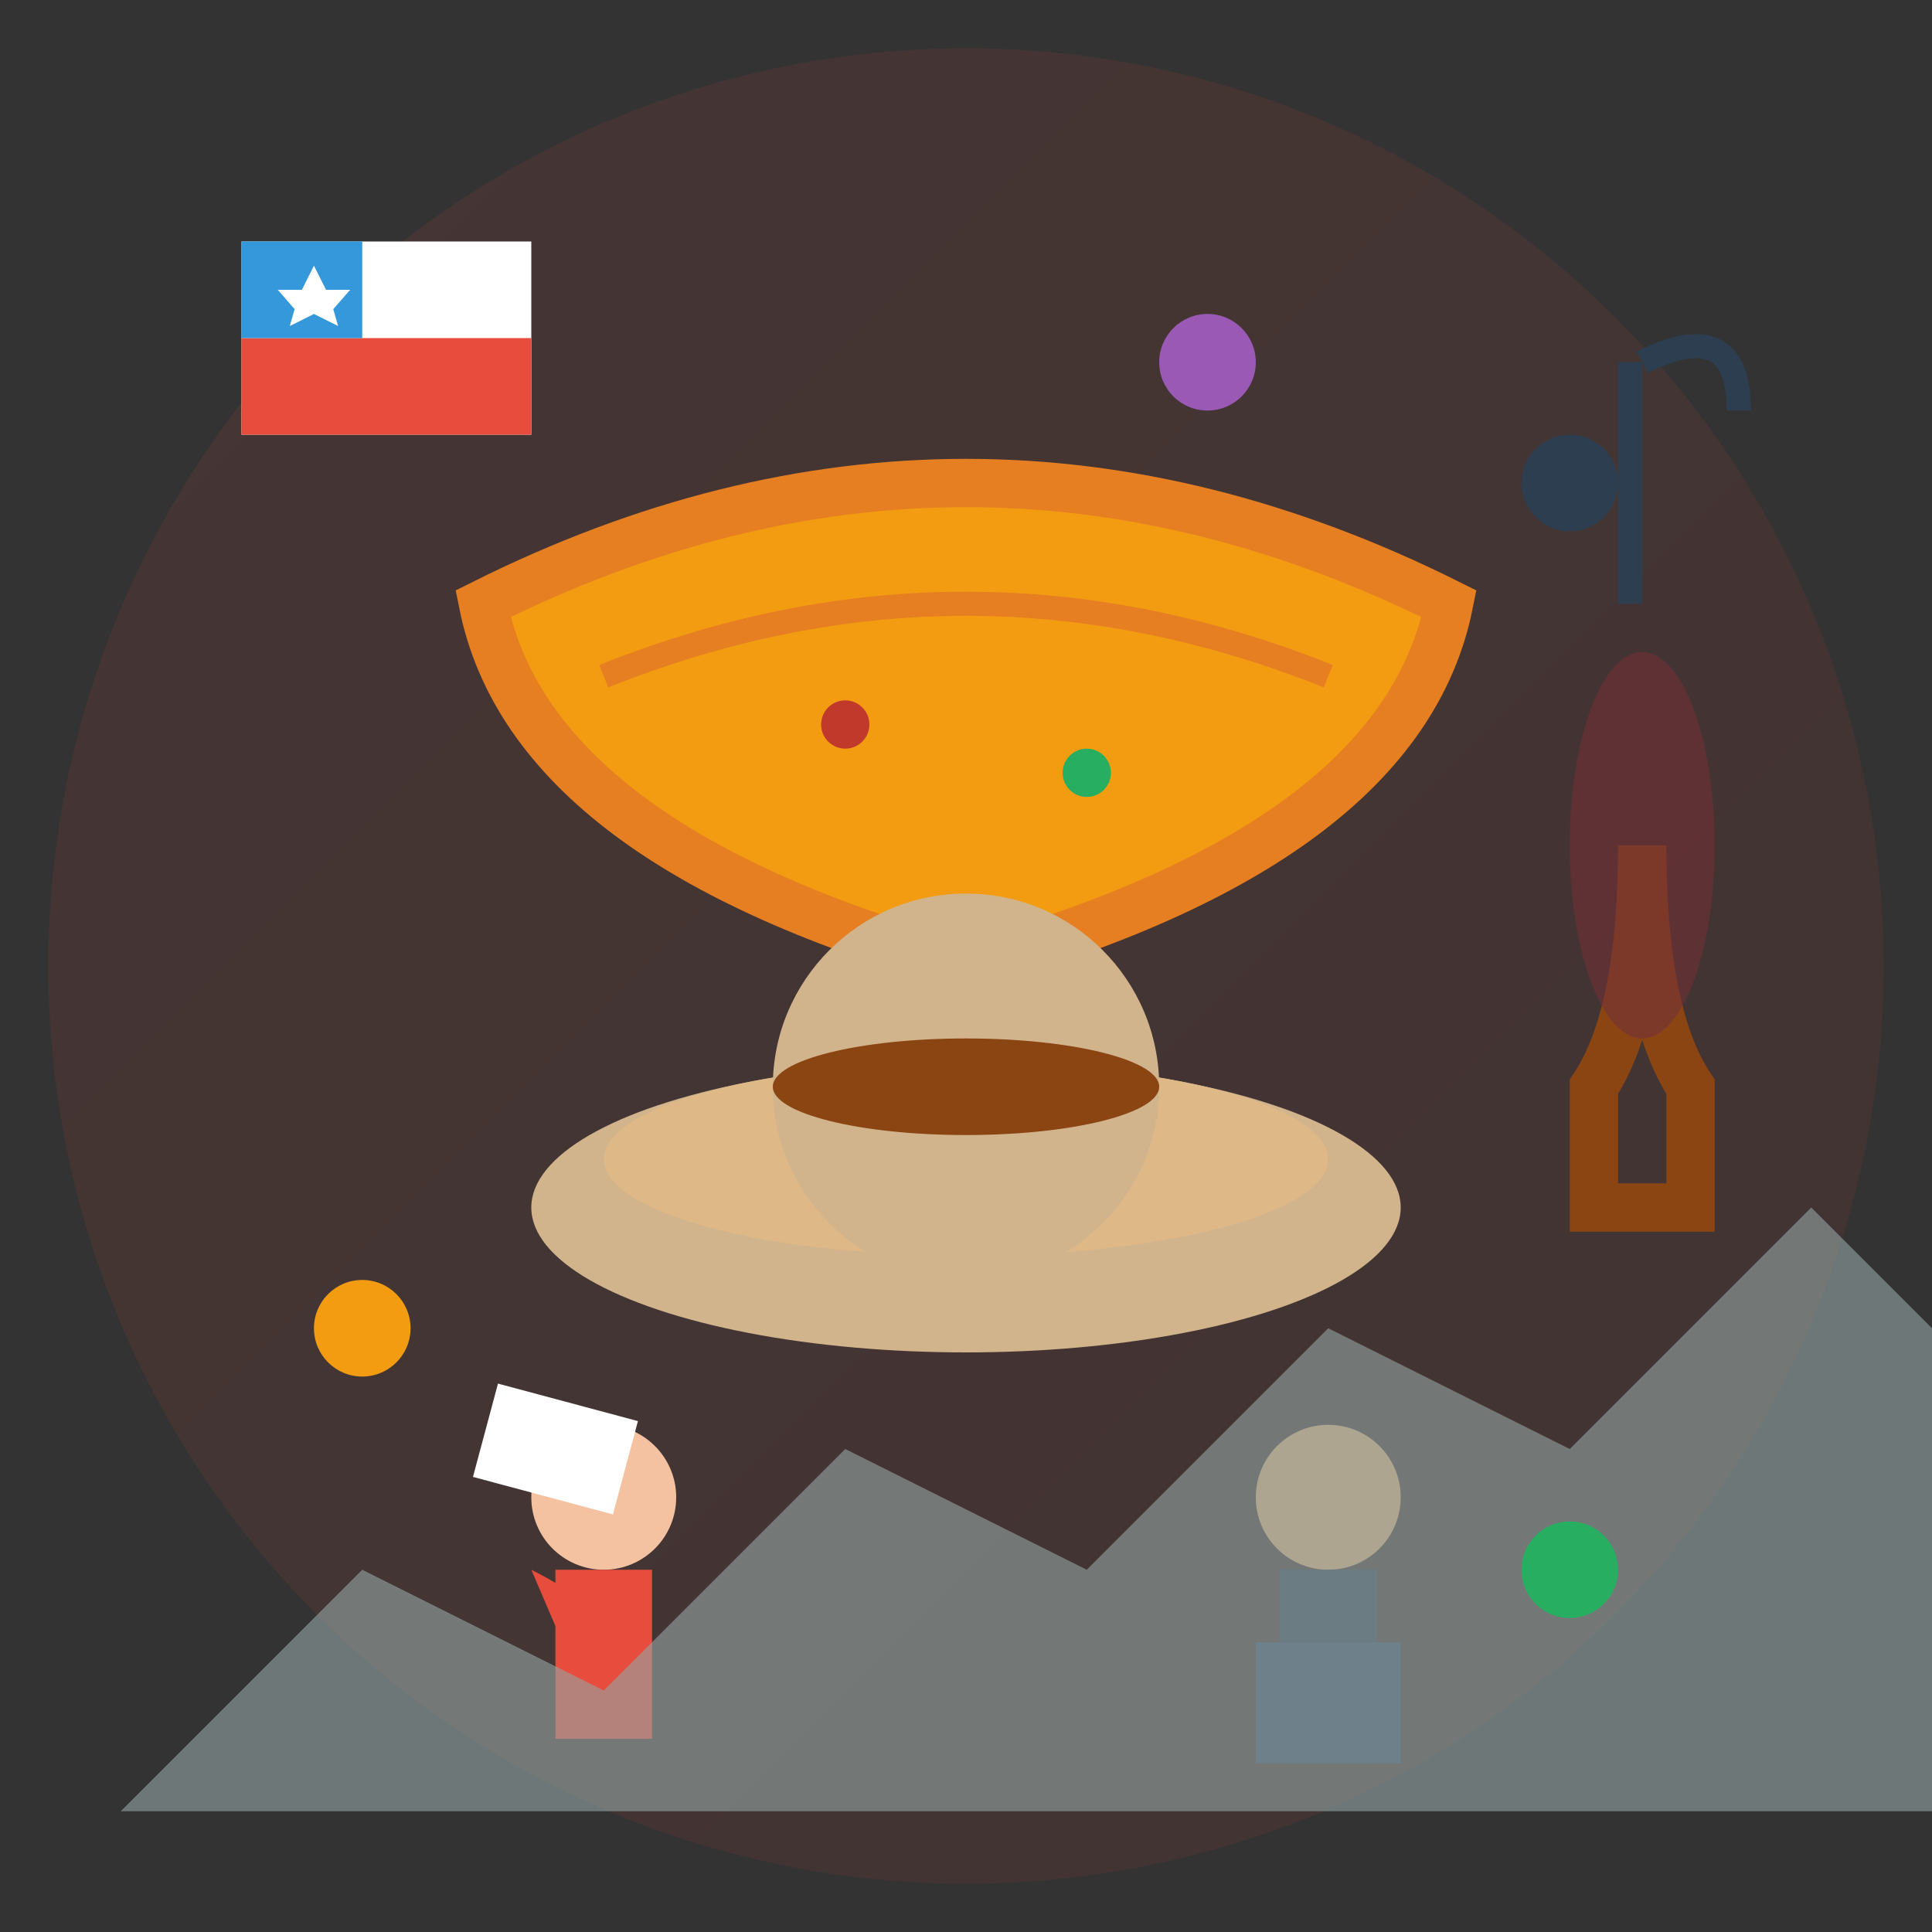 <svg width="80" height="80" viewBox="0 0 80 80" fill="none" xmlns="http://www.w3.org/2000/svg">
  <rect x="0" y="0" width="80" height="80" fill="#333333" stroke="none"/>
  <defs>
    <linearGradient id="cultureGradient" x1="0%" y1="0%" x2="100%" y2="100%">
      <stop offset="0%" style="stop-color:#e74c3c;stop-opacity:1" />
      <stop offset="100%" style="stop-color:#c0392b;stop-opacity:1" />
    </linearGradient>
  </defs>
  
  <!-- Background circle -->
  <circle cx="40" cy="40" r="38" fill="url(#cultureGradient)" opacity="0.1"/>
  
  <!-- Chilean empanada -->
  <path d="M 20,25 Q 40,15 60,25 Q 58,35 40,40 Q 22,35 20,25 Z" 
        fill="#f39c12" stroke="#e67e22" stroke-width="2"/>
  
  <!-- Empanada details -->
  <path d="M 25,28 Q 40,22 55,28" stroke="#e67e22" stroke-width="1" fill="none"/>
  <circle cx="35" cy="30" r="1" fill="#c0392b"/>
  <circle cx="45" cy="32" r="1" fill="#27ae60"/>
  
  <!-- Traditional Chilean hat (chupalla) -->
  <ellipse cx="40" cy="50" rx="18" ry="6" fill="#D2B48C"/>
  <ellipse cx="40" cy="48" rx="15" ry="4" fill="#DEB887"/>
  <circle cx="40" cy="45" r="8" fill="#D2B48C"/>
  
  <!-- Hat band -->
  <ellipse cx="40" cy="45" rx="8" ry="2" fill="#8B4513"/>
  
  <!-- Traditional cueca dancers -->
  <!-- Female dancer -->
  <circle cx="25" cy="62" r="3" fill="#F4C2A1"/>
  <path d="M 22,65 Q 28,68 25,72" fill="#e74c3c"/>
  <rect x="23" y="65" width="4" height="7" fill="#e74c3c"/>
  
  <!-- Handkerchief -->
  <rect x="20" y="58" width="6" height="4" fill="white" transform="rotate(15 23 60)"/>
  
  <!-- Male dancer -->
  <circle cx="55" cy="62" r="3" fill="#D4A574"/>
  <rect x="53" y="65" width="4" height="8" fill="#2c3e50"/>
  <rect x="52" y="68" width="6" height="5" fill="#34495e"/>
  
  <!-- Chilean flag elements -->
  <rect x="10" y="10" width="12" height="8" fill="white"/>
  <rect x="10" y="14" width="12" height="4" fill="#e74c3c"/>
  <rect x="10" y="10" width="5" height="4" fill="#3498db"/>
  <path d="M 12.5,12 L 13,11 L 13.5,12 L 14.5,12 L 13.8,12.8 L 14,13.5 L 13,13 L 12,13.5 L 12.2,12.8 L 11.5,12 Z" 
        fill="white"/>
  
  <!-- Traditional Chilean musical note -->
  <circle cx="65" cy="20" r="2" fill="#2c3e50"/>
  <rect x="67" y="15" width="1" height="10" fill="#2c3e50"/>
  <path d="M 68,15 Q 72,13 72,17" stroke="#2c3e50" stroke-width="1" fill="none"/>
  
  <!-- Andean mountains silhouette -->
  <path d="M 5,75 L 15,65 L 25,70 L 35,60 L 45,65 L 55,55 L 65,60 L 75,50 L 80,55 L 80,75 Z" 
        fill="#95a5a6" opacity="0.6"/>
  
  <!-- Wine glass (Chilean wine culture) -->
  <path d="M 68,35 Q 68,42 70,45 L 70,50 L 66,50 L 66,45 Q 68,42 68,35" 
        fill="none" stroke="#8B4513" stroke-width="2"/>
  <ellipse cx="68" cy="35" rx="3" ry="8" fill="#722F37" opacity="0.6"/>
  
  <!-- Decorative pattern -->
  <circle cx="15" cy="55" r="2" fill="#f39c12"/>
  <circle cx="65" cy="65" r="2" fill="#27ae60"/>
  <circle cx="50" cy="15" r="2" fill="#9b59b6"/>
</svg>
